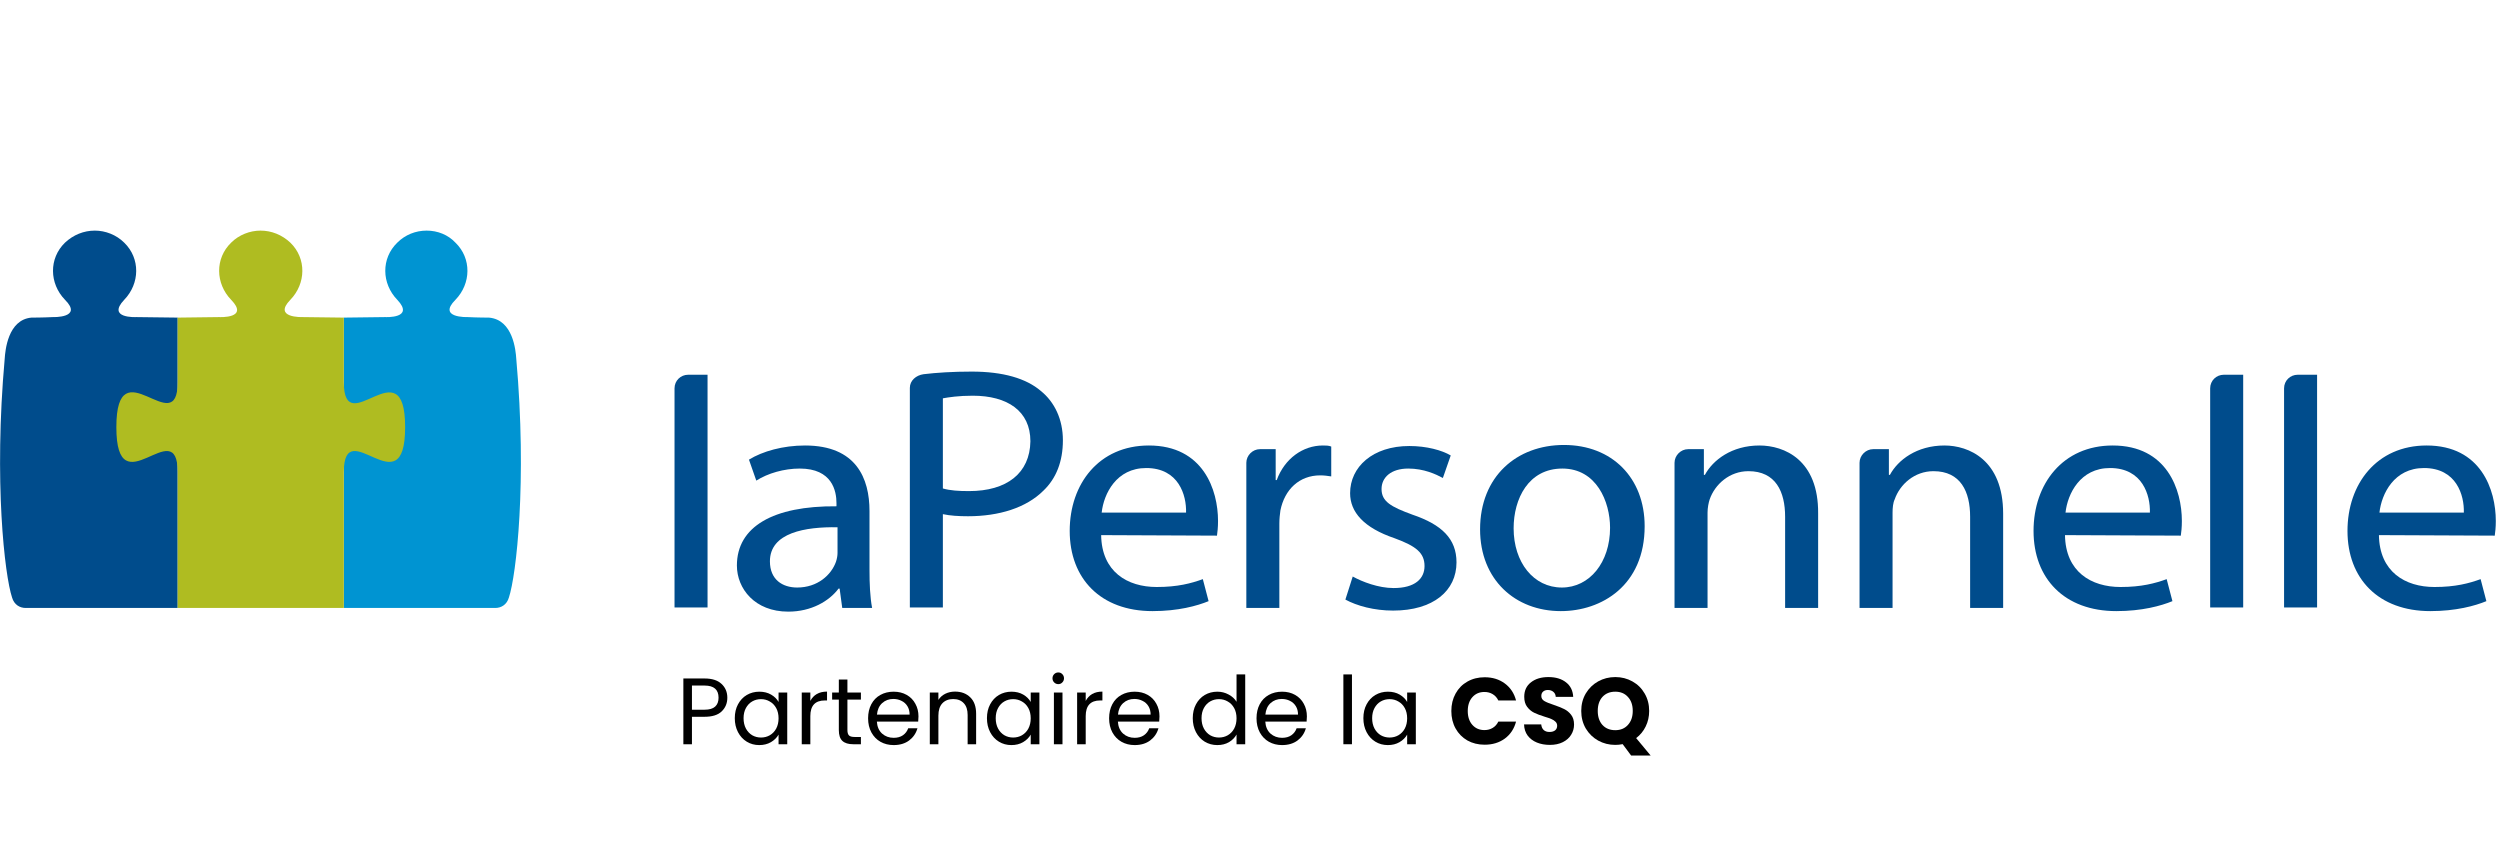 <svg width="477" height="161" viewBox="0 0 477 161" fill="none" xmlns="http://www.w3.org/2000/svg">
<path d="M65.6 60.6V116H94.5C95.6 116 96.7 115.4 97.1 114C98.5 109.8 100.6 91.9 98.5 68.4C98.4 66.9 97.9 61 93.3 60.6C93.2 60.6 91.1 60.6 89.2 60.5C89.2 60.5 83.4 60.7 86.9 57.2C89.9 54.1 90 49.3 86.9 46.3C85.5 44.8 83.5 44 81.4 44C79.3 44 77.3 44.8 75.8 46.3C72.7 49.3 72.8 54.1 75.8 57.2C79.2 60.8 73.5 60.5 73.5 60.5L65.6 60.6Z" fill="#0094D2"/>
<path d="M33.9 60.6V116H4.9C3.8 116 2.7 115.4 2.3 114C0.9 109.8 -1.2 91.9 0.9 68.4C1 66.9 1.5 61 6 60.6C6.1 60.6 8.2 60.6 10.1 60.5C10.1 60.5 15.9 60.7 12.4 57.2C9.4 54.1 9.3 49.3 12.4 46.3C14 44.8 16 44 18.1 44C20.1 44 22.2 44.8 23.7 46.3C26.8 49.3 26.7 54.1 23.7 57.2C20.3 60.8 26 60.5 26 60.5L33.9 60.6Z" fill="#004C8C"/>
<path d="M65.6 72.9V74.5C65.6 74.4 65.6 74.3 65.6 74.1V60.6L57.7 60.5C57.7 60.5 52 60.7 55.4 57.2C58.4 54.1 58.5 49.3 55.4 46.3C53.8 44.8 51.8 44 49.7 44C47.7 44 45.6 44.8 44.1 46.3C41 49.3 41.1 54.1 44.1 57.2C47.6 60.8 41.9 60.5 41.8 60.5L33.9 60.6V72.9C33.9 84.4 22.2 65.8 22.2 81.5C22.2 97.2 33.9 78.5 33.9 90.1V116H65.6V89C65.6 88.9 65.6 88.7 65.6 88.6V90.1C65.6 78.5 77.3 97.2 77.3 81.5C77.3 65.8 65.6 84.5 65.6 72.9Z" fill="#AFBC21"/>
<path d="M210.1 102.1C210.2 109.1 215.1 112 220.7 112C224.7 112 227.3 111.3 229.5 110.5L230.6 114.7C228.4 115.6 224.8 116.6 219.9 116.6C210 116.6 204.1 110.4 204.1 101.3C204.1 92.3 209.7 85 219.2 85C229.6 85 232.4 93.5 232.4 99.4C232.4 100.6 232.3 101.5 232.2 102.2L210.1 102.1ZM226.3 97.8C226.4 94.5 224.9 89.3 218.7 89.3C213 89.3 210.6 94.2 210.2 97.8H226.3Z" fill="#004C8C"/>
<path d="M258.1 110C259.9 111 263 112.2 265.9 112.2C270 112.2 271.8 110.4 271.8 108C271.8 105.5 270.2 104.2 266.1 102.7C260.2 100.7 257.6 97.7 257.6 94.1C257.6 89.1 261.9 85.1 268.9 85.1C272.2 85.1 275.1 85.9 276.8 86.9L275.3 91.2C274 90.5 271.7 89.4 268.7 89.4C265.4 89.4 263.6 91.1 263.6 93.3C263.6 95.7 265.4 96.7 269.5 98.2C275.1 100.1 277.9 102.8 277.9 107.3C277.9 112.7 273.5 116.5 265.8 116.5C262.2 116.5 258.9 115.6 256.7 114.4L258.1 110Z" fill="#004C8C"/>
<path d="M297.8 116.6C289.1 116.6 282.4 110.6 282.4 101C282.4 90.9 289.4 84.9 298.4 84.9C307.6 84.9 313.8 91.2 313.8 100.4C313.8 111.7 305.6 116.6 297.8 116.6ZM298 112.1C303.3 112.1 307.2 107.3 307.2 100.7C307.2 95.7 304.6 89.4 298.1 89.4C291.6 89.4 288.8 95.2 288.8 100.8C288.8 107.3 292.6 112.1 298 112.1Z" fill="#004C8C"/>
<path d="M198.6 74.6C195.8 72.2 191.4 70.9 185.4 70.9C181.8 70.9 178.7 71.1 176.2 71.4C174.8 71.6 173.6 72.6 173.6 74V115.9H179.9V98.1C181.3 98.4 182.9 98.5 184.7 98.5C190.6 98.5 195.8 96.9 199.1 93.6C201.5 91.3 202.8 88.1 202.8 84C202.8 80 201.2 76.7 198.6 74.6ZM184.9 93.7C182.9 93.7 181.3 93.6 179.9 93.2V76C181 75.8 182.9 75.5 185.6 75.5C192.2 75.5 196.6 78.4 196.6 84.2C196.5 90.3 192.1 93.7 184.9 93.7Z" fill="#004C8C"/>
<path d="M252.4 85C248.6 85 245.1 87.5 243.6 91.6H243.4V85.7H240.4C239 85.7 237.8 86.9 237.8 88.3V116H244.1V99.9C244.1 99 244.2 98.1 244.3 97.4C245.1 93.4 247.9 90.7 251.9 90.7C252.7 90.7 253.3 90.8 254 90.9V85.2C253.5 85 253 85 252.4 85Z" fill="#004C8C"/>
<path d="M335.7 85C330.4 85 326.8 87.8 325.3 90.6H325.1V85.7H322.1C320.7 85.7 319.5 86.9 319.5 88.3V116H325.8V97.8C325.8 96.9 326 95.9 326.2 95.3C327.2 92.4 330 89.9 333.6 89.9C338.8 89.9 340.6 93.8 340.6 98.6V116H346.9V98C347 87.7 340.4 85 335.7 85Z" fill="#004C8C"/>
<path d="M453.9 102.1C454 109.1 458.9 112 464.5 112C468.5 112 471.1 111.3 473.3 110.5L474.4 114.7C472.2 115.6 468.6 116.6 463.7 116.6C453.8 116.6 447.9 110.4 447.9 101.3C447.9 92.3 453.5 85 463 85C473.4 85 476.2 93.5 476.2 99.4C476.2 100.6 476.1 101.5 476 102.2L453.9 102.1ZM470.1 97.8C470.2 94.5 468.7 89.3 462.5 89.3C456.8 89.3 454.4 94.2 454 97.8H470.1Z" fill="#004C8C"/>
<path d="M165.9 108.7C165.9 111.3 166 113.9 166.4 116H160.7L160.2 112.3H160C158.2 114.7 154.8 116.7 150.4 116.7C144 116.7 140.6 112.3 140.6 107.9C140.6 100.5 147.5 96.5 159.6 96.6V96C159.6 93.7 158.8 89.4 152.6 89.4C149.6 89.4 146.5 90.3 144.3 91.7L142.9 87.7C145.5 86.1 149.4 85 153.6 85C163.4 85 165.9 91.3 165.9 97.5V108.7V108.7ZM159.8 100.6C153.7 100.5 146.9 101.6 146.9 107.1C146.9 110.6 149.3 112.1 152.1 112.1C156 112.1 158.6 109.7 159.5 107.2C159.7 106.6 159.8 106 159.8 105.5V100.6Z" fill="#004C8C"/>
<path d="M438.4 71.5C437 71.5 435.8 72.6 435.8 74.1V115.9H442.1V71.5H438.4Z" fill="#004C8C"/>
<path d="M394 102.1C394.1 109.1 399 112 404.6 112C408.6 112 411.2 111.3 413.4 110.5L414.5 114.7C412.3 115.6 408.7 116.6 403.8 116.6C393.9 116.6 388 110.4 388 101.3C388 92.3 393.6 85 403.1 85C413.5 85 416.3 93.5 416.3 99.4C416.3 100.6 416.2 101.5 416.1 102.2L394 102.1ZM410.2 97.8C410.3 94.5 408.8 89.3 402.6 89.3C396.9 89.3 394.5 94.2 394.1 97.8H410.2Z" fill="#004C8C"/>
<path d="M371 85C365.7 85 362.1 87.8 360.6 90.6H360.4V85.7H357.4C356 85.7 354.8 86.9 354.8 88.3V116H361.1V97.8C361.1 96.9 361.2 95.9 361.5 95.3C362.5 92.4 365.3 89.9 368.9 89.9C374.1 89.9 375.9 93.8 375.9 98.6V116H382.2V98C382.2 87.7 375.6 85 371 85Z" fill="#004C8C"/>
<path d="M424.3 71.5C422.9 71.5 421.7 72.6 421.7 74.1V115.9H428V71.5H424.3Z" fill="#004C8C"/>
<path d="M131.3 71.5C129.9 71.5 128.7 72.6 128.7 74.1V115.9H135V71.5H131.3Z" fill="#004C8C"/>
<path d="M138.774 133.126C138.774 134.17 138.414 135.04 137.694 135.736C136.986 136.42 135.9 136.762 134.436 136.762H132.024V142H130.386V129.454H134.436C135.852 129.454 136.926 129.796 137.658 130.48C138.402 131.164 138.774 132.046 138.774 133.126ZM134.436 135.412C135.348 135.412 136.02 135.214 136.452 134.818C136.884 134.422 137.1 133.858 137.1 133.126C137.1 131.578 136.212 130.804 134.436 130.804H132.024V135.412H134.436Z" fill="black"/>
<path d="M140.198 137.032C140.198 136.024 140.402 135.142 140.81 134.386C141.218 133.618 141.776 133.024 142.484 132.604C143.204 132.184 144.002 131.974 144.878 131.974C145.742 131.974 146.492 132.16 147.128 132.532C147.764 132.904 148.238 133.372 148.55 133.936V132.136H150.206V142H148.55V140.164C148.226 140.74 147.74 141.22 147.092 141.604C146.456 141.976 145.712 142.162 144.86 142.162C143.984 142.162 143.192 141.946 142.484 141.514C141.776 141.082 141.218 140.476 140.81 139.696C140.402 138.916 140.198 138.028 140.198 137.032ZM148.55 137.05C148.55 136.306 148.4 135.658 148.1 135.106C147.8 134.554 147.392 134.134 146.876 133.846C146.372 133.546 145.814 133.396 145.202 133.396C144.59 133.396 144.032 133.54 143.528 133.828C143.024 134.116 142.622 134.536 142.322 135.088C142.022 135.64 141.872 136.288 141.872 137.032C141.872 137.788 142.022 138.448 142.322 139.012C142.622 139.564 143.024 139.99 143.528 140.29C144.032 140.578 144.59 140.722 145.202 140.722C145.814 140.722 146.372 140.578 146.876 140.29C147.392 139.99 147.8 139.564 148.1 139.012C148.4 138.448 148.55 137.794 148.55 137.05Z" fill="black"/>
<path d="M154.612 133.738C154.9 133.174 155.308 132.736 155.836 132.424C156.376 132.112 157.03 131.956 157.798 131.956V133.648H157.366C155.53 133.648 154.612 134.644 154.612 136.636V142H152.974V132.136H154.612V133.738Z" fill="black"/>
<path d="M161.687 133.486V139.3C161.687 139.78 161.789 140.122 161.993 140.326C162.197 140.518 162.551 140.614 163.055 140.614H164.261V142H162.785C161.873 142 161.189 141.79 160.733 141.37C160.277 140.95 160.049 140.26 160.049 139.3V133.486H158.771V132.136H160.049V129.652H161.687V132.136H164.261V133.486H161.687Z" fill="black"/>
<path d="M175.245 136.69C175.245 137.002 175.227 137.332 175.191 137.68H167.307C167.367 138.652 167.697 139.414 168.297 139.966C168.909 140.506 169.647 140.776 170.511 140.776C171.219 140.776 171.807 140.614 172.275 140.29C172.755 139.954 173.091 139.51 173.283 138.958H175.047C174.783 139.906 174.255 140.68 173.463 141.28C172.671 141.868 171.687 142.162 170.511 142.162C169.575 142.162 168.735 141.952 167.991 141.532C167.259 141.112 166.683 140.518 166.263 139.75C165.843 138.97 165.633 138.07 165.633 137.05C165.633 136.03 165.837 135.136 166.245 134.368C166.653 133.6 167.223 133.012 167.955 132.604C168.699 132.184 169.551 131.974 170.511 131.974C171.447 131.974 172.275 132.178 172.995 132.586C173.715 132.994 174.267 133.558 174.651 134.278C175.047 134.986 175.245 135.79 175.245 136.69ZM173.553 136.348C173.553 135.724 173.415 135.19 173.139 134.746C172.863 134.29 172.485 133.948 172.005 133.72C171.537 133.48 171.015 133.36 170.439 133.36C169.611 133.36 168.903 133.624 168.315 134.152C167.739 134.68 167.409 135.412 167.325 136.348H173.553Z" fill="black"/>
<path d="M182.213 131.956C183.413 131.956 184.385 132.322 185.129 133.054C185.873 133.774 186.245 134.818 186.245 136.186V142H184.625V136.42C184.625 135.436 184.379 134.686 183.887 134.17C183.395 133.642 182.723 133.378 181.871 133.378C181.007 133.378 180.317 133.648 179.801 134.188C179.297 134.728 179.045 135.514 179.045 136.546V142H177.407V132.136H179.045V133.54C179.369 133.036 179.807 132.646 180.359 132.37C180.923 132.094 181.541 131.956 182.213 131.956Z" fill="black"/>
<path d="M188.309 137.032C188.309 136.024 188.513 135.142 188.921 134.386C189.329 133.618 189.887 133.024 190.595 132.604C191.315 132.184 192.113 131.974 192.989 131.974C193.853 131.974 194.603 132.16 195.239 132.532C195.875 132.904 196.349 133.372 196.661 133.936V132.136H198.317V142H196.661V140.164C196.337 140.74 195.851 141.22 195.203 141.604C194.567 141.976 193.823 142.162 192.971 142.162C192.095 142.162 191.303 141.946 190.595 141.514C189.887 141.082 189.329 140.476 188.921 139.696C188.513 138.916 188.309 138.028 188.309 137.032ZM196.661 137.05C196.661 136.306 196.511 135.658 196.211 135.106C195.911 134.554 195.503 134.134 194.987 133.846C194.483 133.546 193.925 133.396 193.313 133.396C192.701 133.396 192.143 133.54 191.639 133.828C191.135 134.116 190.733 134.536 190.433 135.088C190.133 135.64 189.983 136.288 189.983 137.032C189.983 137.788 190.133 138.448 190.433 139.012C190.733 139.564 191.135 139.99 191.639 140.29C192.143 140.578 192.701 140.722 193.313 140.722C193.925 140.722 194.483 140.578 194.987 140.29C195.503 139.99 195.911 139.564 196.211 139.012C196.511 138.448 196.661 137.794 196.661 137.05Z" fill="black"/>
<path d="M201.931 130.534C201.619 130.534 201.355 130.426 201.139 130.21C200.923 129.994 200.815 129.73 200.815 129.418C200.815 129.106 200.923 128.842 201.139 128.626C201.355 128.41 201.619 128.302 201.931 128.302C202.231 128.302 202.483 128.41 202.687 128.626C202.903 128.842 203.011 129.106 203.011 129.418C203.011 129.73 202.903 129.994 202.687 130.21C202.483 130.426 202.231 130.534 201.931 130.534ZM202.723 132.136V142H201.085V132.136H202.723Z" fill="black"/>
<path d="M207.153 133.738C207.441 133.174 207.849 132.736 208.377 132.424C208.917 132.112 209.571 131.956 210.339 131.956V133.648H209.907C208.071 133.648 207.153 134.644 207.153 136.636V142H205.515V132.136H207.153V133.738Z" fill="black"/>
<path d="M221.23 136.69C221.23 137.002 221.212 137.332 221.176 137.68H213.292C213.352 138.652 213.682 139.414 214.282 139.966C214.894 140.506 215.632 140.776 216.496 140.776C217.204 140.776 217.792 140.614 218.26 140.29C218.74 139.954 219.076 139.51 219.268 138.958H221.032C220.768 139.906 220.24 140.68 219.448 141.28C218.656 141.868 217.672 142.162 216.496 142.162C215.56 142.162 214.72 141.952 213.976 141.532C213.244 141.112 212.668 140.518 212.248 139.75C211.828 138.97 211.618 138.07 211.618 137.05C211.618 136.03 211.822 135.136 212.23 134.368C212.638 133.6 213.208 133.012 213.94 132.604C214.684 132.184 215.536 131.974 216.496 131.974C217.432 131.974 218.26 132.178 218.98 132.586C219.7 132.994 220.252 133.558 220.636 134.278C221.032 134.986 221.23 135.79 221.23 136.69ZM219.538 136.348C219.538 135.724 219.4 135.19 219.124 134.746C218.848 134.29 218.47 133.948 217.99 133.72C217.522 133.48 217 133.36 216.424 133.36C215.596 133.36 214.888 133.624 214.3 134.152C213.724 134.68 213.394 135.412 213.31 136.348H219.538Z" fill="black"/>
<path d="M227.579 137.032C227.579 136.024 227.783 135.142 228.191 134.386C228.599 133.618 229.157 133.024 229.865 132.604C230.585 132.184 231.389 131.974 232.277 131.974C233.045 131.974 233.759 132.154 234.419 132.514C235.079 132.862 235.583 133.324 235.931 133.9V128.68H237.587V142H235.931V140.146C235.607 140.734 235.127 141.22 234.491 141.604C233.855 141.976 233.111 142.162 232.259 142.162C231.383 142.162 230.585 141.946 229.865 141.514C229.157 141.082 228.599 140.476 228.191 139.696C227.783 138.916 227.579 138.028 227.579 137.032ZM235.931 137.05C235.931 136.306 235.781 135.658 235.481 135.106C235.181 134.554 234.773 134.134 234.257 133.846C233.753 133.546 233.195 133.396 232.583 133.396C231.971 133.396 231.413 133.54 230.909 133.828C230.405 134.116 230.003 134.536 229.703 135.088C229.403 135.64 229.253 136.288 229.253 137.032C229.253 137.788 229.403 138.448 229.703 139.012C230.003 139.564 230.405 139.99 230.909 140.29C231.413 140.578 231.971 140.722 232.583 140.722C233.195 140.722 233.753 140.578 234.257 140.29C234.773 139.99 235.181 139.564 235.481 139.012C235.781 138.448 235.931 137.794 235.931 137.05Z" fill="black"/>
<path d="M249.355 136.69C249.355 137.002 249.337 137.332 249.301 137.68H241.417C241.477 138.652 241.807 139.414 242.407 139.966C243.019 140.506 243.757 140.776 244.621 140.776C245.329 140.776 245.917 140.614 246.385 140.29C246.865 139.954 247.201 139.51 247.393 138.958H249.157C248.893 139.906 248.365 140.68 247.573 141.28C246.781 141.868 245.797 142.162 244.621 142.162C243.685 142.162 242.845 141.952 242.101 141.532C241.369 141.112 240.793 140.518 240.373 139.75C239.953 138.97 239.743 138.07 239.743 137.05C239.743 136.03 239.947 135.136 240.355 134.368C240.763 133.6 241.333 133.012 242.065 132.604C242.809 132.184 243.661 131.974 244.621 131.974C245.557 131.974 246.385 132.178 247.105 132.586C247.825 132.994 248.377 133.558 248.761 134.278C249.157 134.986 249.355 135.79 249.355 136.69ZM247.663 136.348C247.663 135.724 247.525 135.19 247.249 134.746C246.973 134.29 246.595 133.948 246.115 133.72C245.647 133.48 245.125 133.36 244.549 133.36C243.721 133.36 243.013 133.624 242.425 134.152C241.849 134.68 241.519 135.412 241.435 136.348H247.663Z" fill="black"/>
<path d="M257.954 128.68V142H256.316V128.68H257.954Z" fill="black"/>
<path d="M260.133 137.032C260.133 136.024 260.337 135.142 260.745 134.386C261.153 133.618 261.711 133.024 262.419 132.604C263.139 132.184 263.937 131.974 264.813 131.974C265.677 131.974 266.427 132.16 267.063 132.532C267.699 132.904 268.173 133.372 268.485 133.936V132.136H270.141V142H268.485V140.164C268.161 140.74 267.675 141.22 267.027 141.604C266.391 141.976 265.647 142.162 264.795 142.162C263.919 142.162 263.127 141.946 262.419 141.514C261.711 141.082 261.153 140.476 260.745 139.696C260.337 138.916 260.133 138.028 260.133 137.032ZM268.485 137.05C268.485 136.306 268.335 135.658 268.035 135.106C267.735 134.554 267.327 134.134 266.811 133.846C266.307 133.546 265.749 133.396 265.137 133.396C264.525 133.396 263.967 133.54 263.463 133.828C262.959 134.116 262.557 134.536 262.257 135.088C261.957 135.64 261.807 136.288 261.807 137.032C261.807 137.788 261.957 138.448 262.257 139.012C262.557 139.564 262.959 139.99 263.463 140.29C263.967 140.578 264.525 140.722 265.137 140.722C265.749 140.722 266.307 140.578 266.811 140.29C267.327 139.99 267.735 139.564 268.035 139.012C268.335 138.448 268.485 137.794 268.485 137.05Z" fill="black"/>
<path d="M276.916 135.664C276.916 134.416 277.186 133.306 277.726 132.334C278.266 131.35 279.016 130.588 279.976 130.048C280.948 129.496 282.046 129.22 283.27 129.22C284.77 129.22 286.054 129.616 287.122 130.408C288.19 131.2 288.904 132.28 289.264 133.648H285.88C285.628 133.12 285.268 132.718 284.8 132.442C284.344 132.166 283.822 132.028 283.234 132.028C282.286 132.028 281.518 132.358 280.93 133.018C280.342 133.678 280.048 134.56 280.048 135.664C280.048 136.768 280.342 137.65 280.93 138.31C281.518 138.97 282.286 139.3 283.234 139.3C283.822 139.3 284.344 139.162 284.8 138.886C285.268 138.61 285.628 138.208 285.88 137.68H289.264C288.904 139.048 288.19 140.128 287.122 140.92C286.054 141.7 284.77 142.09 283.27 142.09C282.046 142.09 280.948 141.82 279.976 141.28C279.016 140.728 278.266 139.966 277.726 138.994C277.186 138.022 276.916 136.912 276.916 135.664Z" fill="black"/>
<path d="M295.721 142.126C294.797 142.126 293.969 141.976 293.237 141.676C292.505 141.376 291.917 140.932 291.473 140.344C291.041 139.756 290.813 139.048 290.789 138.22H294.065C294.113 138.688 294.275 139.048 294.551 139.3C294.827 139.54 295.187 139.66 295.631 139.66C296.087 139.66 296.447 139.558 296.711 139.354C296.975 139.138 297.107 138.844 297.107 138.472C297.107 138.16 296.999 137.902 296.783 137.698C296.579 137.494 296.321 137.326 296.009 137.194C295.709 137.062 295.277 136.912 294.713 136.744C293.897 136.492 293.231 136.24 292.715 135.988C292.199 135.736 291.755 135.364 291.383 134.872C291.011 134.38 290.825 133.738 290.825 132.946C290.825 131.77 291.251 130.852 292.103 130.192C292.955 129.52 294.065 129.184 295.433 129.184C296.825 129.184 297.947 129.52 298.799 130.192C299.651 130.852 300.107 131.776 300.167 132.964H296.837C296.813 132.556 296.663 132.238 296.387 132.01C296.111 131.77 295.757 131.65 295.325 131.65C294.953 131.65 294.653 131.752 294.425 131.956C294.197 132.148 294.083 132.43 294.083 132.802C294.083 133.21 294.275 133.528 294.659 133.756C295.043 133.984 295.643 134.23 296.459 134.494C297.275 134.77 297.935 135.034 298.439 135.286C298.955 135.538 299.399 135.904 299.771 136.384C300.143 136.864 300.329 137.482 300.329 138.238C300.329 138.958 300.143 139.612 299.771 140.2C299.411 140.788 298.883 141.256 298.187 141.604C297.491 141.952 296.669 142.126 295.721 142.126Z" fill="black"/>
<path d="M311.223 144.16L309.603 141.982C309.123 142.078 308.655 142.126 308.199 142.126C307.011 142.126 305.919 141.85 304.923 141.298C303.939 140.746 303.153 139.978 302.565 138.994C301.989 137.998 301.701 136.882 301.701 135.646C301.701 134.41 301.989 133.3 302.565 132.316C303.153 131.332 303.939 130.564 304.923 130.012C305.919 129.46 307.011 129.184 308.199 129.184C309.387 129.184 310.473 129.46 311.457 130.012C312.453 130.564 313.233 131.332 313.797 132.316C314.373 133.3 314.661 134.41 314.661 135.646C314.661 136.726 314.439 137.716 313.995 138.616C313.563 139.504 312.957 140.242 312.177 140.83L314.949 144.16H311.223ZM304.851 135.646C304.851 136.762 305.151 137.656 305.751 138.328C306.363 138.988 307.179 139.318 308.199 139.318C309.207 139.318 310.011 138.982 310.611 138.31C311.223 137.638 311.529 136.75 311.529 135.646C311.529 134.53 311.223 133.642 310.611 132.982C310.011 132.31 309.207 131.974 308.199 131.974C307.179 131.974 306.363 132.304 305.751 132.964C305.151 133.624 304.851 134.518 304.851 135.646Z" fill="black"/>
</svg>
